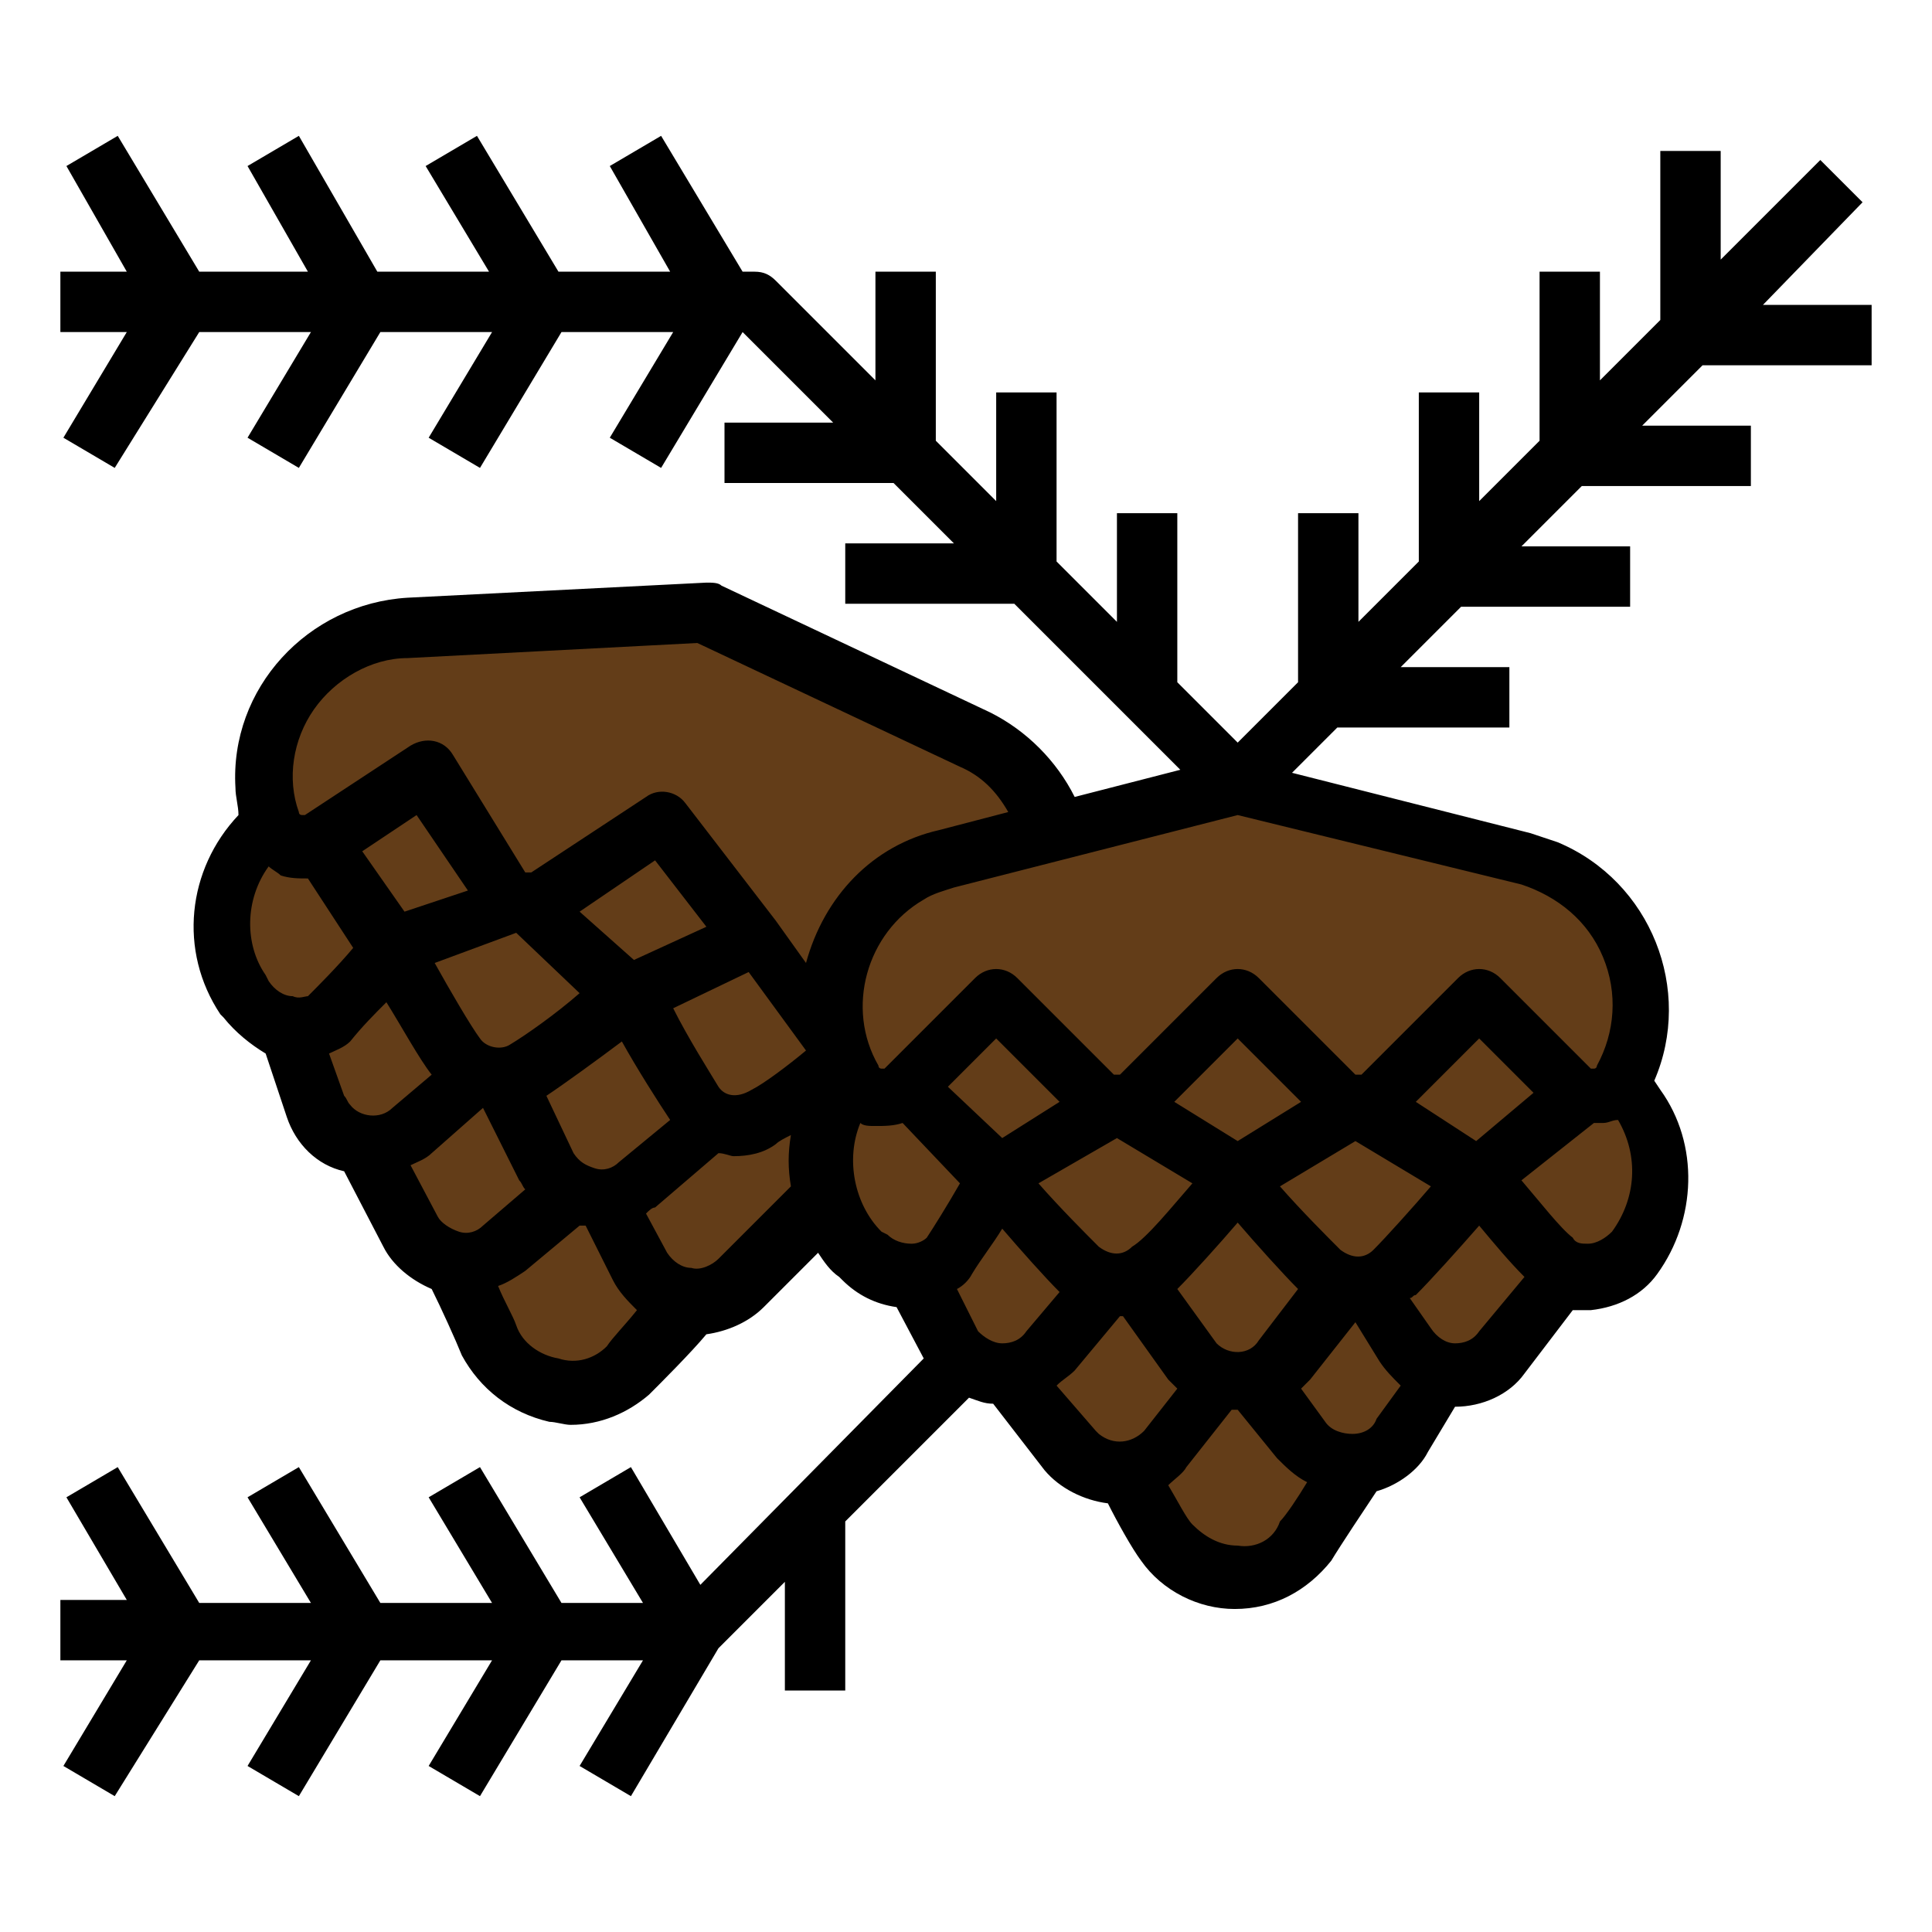 <?xml version="1.0" encoding="UTF-8"?> <!-- Generator: Adobe Illustrator 21.0.0, SVG Export Plug-In . SVG Version: 6.00 Build 0) --> <svg xmlns="http://www.w3.org/2000/svg" xmlns:xlink="http://www.w3.org/1999/xlink" version="1.1" id="Layer_2" x="0px" y="0px" viewBox="0 0 64 64" style="enable-background:new 0 0 64 64;" xml:space="preserve" width="512" height="512"> <style type="text/css"> .st0{fill:#633D18;} </style> <g> <path class="st0" d="M54,36l-0.2-0.4c0.7-1.7,0.6-3.6-0.4-5.1c-0.8-1.3-2.2-2.3-3.7-2.6l-9-2.2c-0.2,0-0.3,0-0.5,0l-5,1.2 c-0.6-1.2-1.5-2.1-2.7-2.6l-8.5-4c-0.1-0.1-0.3-0.1-0.5-0.1l-9.2,0.4c-1.6,0-3.1,0.7-4.1,1.9c-1.2,1.3-1.7,3.2-1.4,5 c-1.7,1.7-1.9,4.3-0.6,6.3l0.1,0.1c0.3,0.5,0.8,0.9,1.4,1.1l0.7,2c0.3,0.8,1,1.5,1.8,1.7l1.2,2.4c0.3,0.6,0.8,1,1.3,1.3l1.1,2 c0.5,1,1.4,1.8,2.5,2.1c0.9,0,1.7-0.3,2.4-0.8l1.9-1.6c0.1-0.1,0.2-0.2,0.2-0.3c0.6-0.1,1.1-0.4,1.5-0.8l2.4-2.2 c0.2,0.3,1.8,1,2,1.3L29,42c0.4,0.4,1,0.7,1.5,0.8l1.1,1.9c0.5,0.8,1.2,1.3,2.1,1.4l1.7,2.1c0.4,0.5,0.9,0.8,1.6,1l0.1,0.5 c0.5,1.9,2.4,3.1,4.4,2.7l0.1,0c0.8-0.2,1.4-0.7,1.9-1.3l1.5-1.9c0.1-0.1,0.1-0.2,0.2-0.4c0.5-0.2,1-0.6,1.3-1.1l0.9-1.4 c0.9,0,1.7-0.4,2.2-1.1l1.7-2.1c0.2,0,0.4,0,0.7,0c0.8-0.1,1.4-0.5,1.9-1.1C55.1,40,55.2,37.7,54,36z"></path> <path d="M61.7,6.7l-1.4-1.4L57,8.6V5h-2v5.6l-2,2V9h-2v5.6l-2,2V13h-2v5.6l-2,2V17h-2v5.6l-2,2l-2-2V17h-2v3.6l-2-2V13h-2v3.6l-2-2 V9h-2v3.6l-3.3-3.3C25.5,9.1,25.3,9,25,9h-0.4l-2.7-4.5l-1.7,1L22.2,9h-3.7l-2.7-4.5l-1.7,1L16.2,9h-3.7L9.9,4.5l-1.7,1L10.2,9H6.6 L3.9,4.5l-1.7,1L4.2,9H2v2h2.2l-2.1,3.5l1.7,1L6.6,11h3.7l-2.1,3.5l1.7,1l2.7-4.5h3.7l-2.1,3.5l1.7,1l2.7-4.5h3.7l-2.1,3.5l1.7,1 l2.7-4.5h0l3,3H24v2h5.6l2,2H28v2h5.6l5.5,5.5l-3.5,0.9c-0.6-1.2-1.6-2.2-2.8-2.8l-8.9-4.2c-0.1-0.1-0.3-0.1-0.5-0.1l-9.9,0.5 c-3.3,0.2-5.9,3-5.7,6.3c0,0.3,0.1,0.6,0.1,0.9c-1.7,1.8-2,4.5-0.6,6.6l0.1,0.1c0.4,0.5,0.9,0.9,1.4,1.2l0.7,2.1 c0.3,0.9,1,1.6,1.9,1.8l1.3,2.5c0.3,0.6,0.9,1.1,1.6,1.4c0.3,0.6,0.8,1.7,1,2.2c0.6,1.1,1.6,1.9,2.9,2.2c0.2,0,0.5,0.1,0.7,0.1 c1,0,1.9-0.4,2.6-1c0.4-0.4,1.4-1.4,1.9-2c0.7-0.1,1.4-0.4,1.9-0.9l1.8-1.8c0.2,0.3,0.4,0.6,0.7,0.8l0.1,0.1 c0.5,0.5,1.1,0.8,1.8,0.9l0.9,1.7l-7.4,7.5l-2.3-3.9l-1.7,1l2.1,3.5h-2.7l-2.7-4.5l-1.7,1l2.1,3.5h-3.7l-2.7-4.5l-1.7,1l2.1,3.5 H6.6l-2.7-4.5l-1.7,1L4.2,53H2v2h2.2l-2.1,3.5l1.7,1L6.6,55h3.7l-2.1,3.5l1.7,1l2.7-4.5h3.7l-2.1,3.5l1.7,1l2.7-4.5h2.7l-2.1,3.5 l1.7,1l2.9-4.9l2.2-2.2V56h2v-5.6l4.1-4.1c0.3,0.1,0.5,0.2,0.8,0.2l1.7,2.2c0.5,0.6,1.3,1,2.1,1.1c0.3,0.6,0.8,1.5,1.1,1.9 c0.7,1,1.9,1.6,3.1,1.6h0c1.3,0,2.4-0.6,3.2-1.6c0.3-0.5,1.1-1.7,1.5-2.3c0.7-0.2,1.4-0.7,1.7-1.3l0.9-1.5c0.9,0,1.8-0.4,2.3-1.1 l1.6-2.1c0.2,0,0.4,0,0.6,0c0.9-0.1,1.7-0.5,2.2-1.2c1.3-1.8,1.4-4.3,0.1-6.1l-0.2-0.3c1.3-3-0.1-6.6-3.2-7.9 c-0.3-0.1-0.6-0.2-0.9-0.3l-7.9-2l1.5-1.5H50v-2h-3.6l2-2H54v-2h-3.6l2-2H58v-2h-3.6l2-2H62v-2h-3.6L61.7,6.7z M10.4,23.5 c0.7-1,1.9-1.7,3.1-1.7l9.6-0.5l8.7,4.1c0.7,0.3,1.2,0.8,1.6,1.5l-2.3,0.6c-2.2,0.5-3.8,2.2-4.4,4.4l-1-1.4c0,0,0,0,0,0l0,0l-3-3.9 c-0.3-0.4-0.9-0.5-1.3-0.2l-3.8,2.5l-0.2,0L15,25c-0.3-0.5-0.9-0.6-1.4-0.3c0,0,0,0,0,0L10.1,27c0,0-0.1,0-0.1,0c0,0-0.1,0-0.1-0.1 C9.5,25.8,9.7,24.5,10.4,23.5L10.4,23.5z M20.5,38.5c-0.2,0.2-0.5,0.3-0.8,0.2c-0.3-0.1-0.5-0.2-0.7-0.5l-0.9-1.9 c0.6-0.4,1.7-1.2,2.5-1.8c0.5,0.9,1.2,2,1.6,2.6L20.5,38.5z M15.2,40.8c-0.3-0.1-0.6-0.3-0.7-0.5l-0.9-1.7c0.2-0.1,0.5-0.2,0.7-0.4 l1.7-1.5h0l1.2,2.4c0.1,0.1,0.1,0.2,0.2,0.3L16,40.6C15.8,40.8,15.5,40.9,15.2,40.8z M16.9,34.6c-0.3,0.2-0.8,0.1-1-0.2 c-0.3-0.4-1-1.6-1.5-2.5l2.7-1l2.1,2C18.4,33.6,17.4,34.3,16.9,34.6z M19.2,30.2l2.5-1.7l1.7,2.2L21,31.8L19.2,30.2z M13.4,30.2 L12,28.2l1.8-1.2l1.7,2.5L13.4,30.2z M12.8,33.2c0.5,0.8,1.1,1.9,1.5,2.4L13,36.7c-0.4,0.4-1.1,0.3-1.4-0.1 c-0.1-0.1-0.1-0.2-0.2-0.3l-0.5-1.4c0.2-0.1,0.5-0.2,0.7-0.4C12,34,12.4,33.6,12.8,33.2z M23.8,36c-0.3-0.5-1-1.6-1.5-2.6l2.5-1.2 l1.9,2.6c-0.6,0.5-1.4,1.1-1.8,1.3C24.4,36.4,24,36.3,23.8,36z M8.9,28.7C9,28.8,9.2,28.9,9.3,29c0.3,0.1,0.6,0.1,0.9,0.1l1.5,2.3 c-0.5,0.6-1.2,1.3-1.5,1.6C10.1,33,9.9,33.1,9.7,33c-0.3,0-0.6-0.2-0.8-0.5l-0.1-0.2C8.1,31.3,8.1,29.8,8.9,28.7z M20.1,44.6 c-0.4,0.4-1,0.6-1.6,0.4c-0.6-0.1-1.2-0.5-1.4-1.1c-0.1-0.3-0.4-0.8-0.6-1.3c0.3-0.1,0.6-0.3,0.9-0.5l1.8-1.5c0,0,0.1,0,0.1,0 s0.1,0,0.1,0l0.9,1.8c0.2,0.4,0.5,0.7,0.8,1C20.7,43.9,20.3,44.3,20.1,44.6z M23.8,41.7c-0.2,0.2-0.6,0.4-0.9,0.3 c-0.3,0-0.6-0.2-0.8-0.5l-0.7-1.3c0.1-0.1,0.2-0.2,0.3-0.2l2.1-1.8c0.2,0,0.4,0.1,0.5,0.1c0.5,0,1-0.1,1.4-0.4 c0.1-0.1,0.3-0.2,0.5-0.3c-0.1,0.6-0.1,1.1,0,1.7L23.8,41.7z M29.2,40.8c-0.9-0.9-1.2-2.4-0.7-3.6c0.1,0.1,0.3,0.1,0.5,0.1 c0.3,0,0.6,0,0.9-0.1l1.9,2c-0.4,0.7-0.9,1.5-1.1,1.8c-0.1,0.1-0.3,0.2-0.5,0.2c-0.3,0-0.6-0.1-0.8-0.3L29.2,40.8z M44.8,47.5 c-0.3,0-0.7-0.1-0.9-0.4L43.1,46c0.1-0.1,0.2-0.2,0.3-0.3l1.5-1.9l0.8,1.3c0.2,0.3,0.4,0.5,0.7,0.8L45.6,47 C45.5,47.3,45.2,47.5,44.8,47.5z M40.3,44.5L39,42.7c0.5-0.5,1.4-1.5,2-2.2c0.6,0.7,1.5,1.7,2,2.2l-1.3,1.7 C41.4,44.9,40.7,44.9,40.3,44.5C40.3,44.5,40.3,44.5,40.3,44.5z M34,44.1c-0.2,0.3-0.5,0.4-0.8,0.4c-0.3,0-0.6-0.2-0.8-0.4 l-0.7-1.4c0.2-0.1,0.4-0.3,0.5-0.5c0.3-0.5,0.7-1,1-1.5c0.6,0.7,1.4,1.6,1.9,2.1L34,44.1z M37,37.7l2.5,1.5c-0.7,0.8-1.5,1.8-2,2.1 c-0.3,0.3-0.7,0.3-1.1,0c-0.4-0.4-1.3-1.3-2-2.1L37,37.7z M45.5,41.4c-0.3,0.3-0.7,0.3-1.1,0c-0.4-0.4-1.3-1.3-2-2.1l2.5-1.5 l2.5,1.5C46.8,40,45.9,41,45.5,41.4z M48.9,37.8l-2-1.3l2.1-2.1l1.8,1.8L48.9,37.8z M41,37.8l-2.1-1.3l2.1-2.1l2.1,2.1L41,37.8z M33.2,37.7L31.4,36l1.6-1.6l2.1,2.1L33.2,37.7z M35,45.9c0.2-0.2,0.4-0.3,0.6-0.5l1.5-1.8c0,0,0.1,0,0.1,0l1.5,2.1 c0.1,0.1,0.2,0.2,0.3,0.3l-1.1,1.4c-0.4,0.4-1,0.5-1.5,0.1c0,0-0.1-0.1-0.1-0.1L35,45.9z M41,51.2c-0.6,0-1.1-0.3-1.5-0.7 c-0.2-0.2-0.5-0.8-0.8-1.3c0.2-0.2,0.5-0.4,0.6-0.6l1.5-1.9c0,0,0.1,0,0.1,0s0.1,0,0.1,0l1.3,1.6c0.3,0.3,0.6,0.6,1,0.8 c-0.3,0.5-0.7,1.1-0.9,1.3C42.2,51,41.6,51.3,41,51.2L41,51.2z M48.2,44.5c-0.3,0-0.6-0.2-0.8-0.5l-0.7-1c0.1,0,0.1-0.1,0.2-0.1 c0.5-0.5,1.4-1.5,2.1-2.3c0.5,0.6,1,1.2,1.5,1.7L49,44.1C48.8,44.4,48.5,44.5,48.2,44.5L48.2,44.5z M53.4,40.8 c-0.2,0.2-0.5,0.4-0.8,0.4c-0.2,0-0.4,0-0.5-0.2c-0.4-0.3-1.1-1.2-1.7-1.9l2.4-1.9c0.1,0,0.2,0,0.3,0c0.2,0,0.3-0.1,0.5-0.1 C54.3,38.3,54.2,39.7,53.4,40.8z M53.1,31.7c0.5,1.2,0.4,2.5-0.2,3.6c0,0,0,0.1-0.1,0.1c0,0-0.1,0-0.1,0l-3-3c-0.4-0.4-1-0.4-1.4,0 l-3.2,3.2c0,0-0.1,0-0.2,0l-3.2-3.2c-0.4-0.4-1-0.4-1.4,0l-3.2,3.2c0,0-0.1,0-0.2,0l-3.2-3.2c-0.4-0.4-1-0.4-1.4,0l-3,3 c0,0-0.1,0-0.1,0c0,0-0.1,0-0.1-0.1c-1.1-1.9-0.4-4.4,1.5-5.5c0.3-0.2,0.7-0.3,1-0.4L41,27l9.4,2.3C51.6,29.7,52.6,30.5,53.1,31.7z "></path> </g> </svg> 
